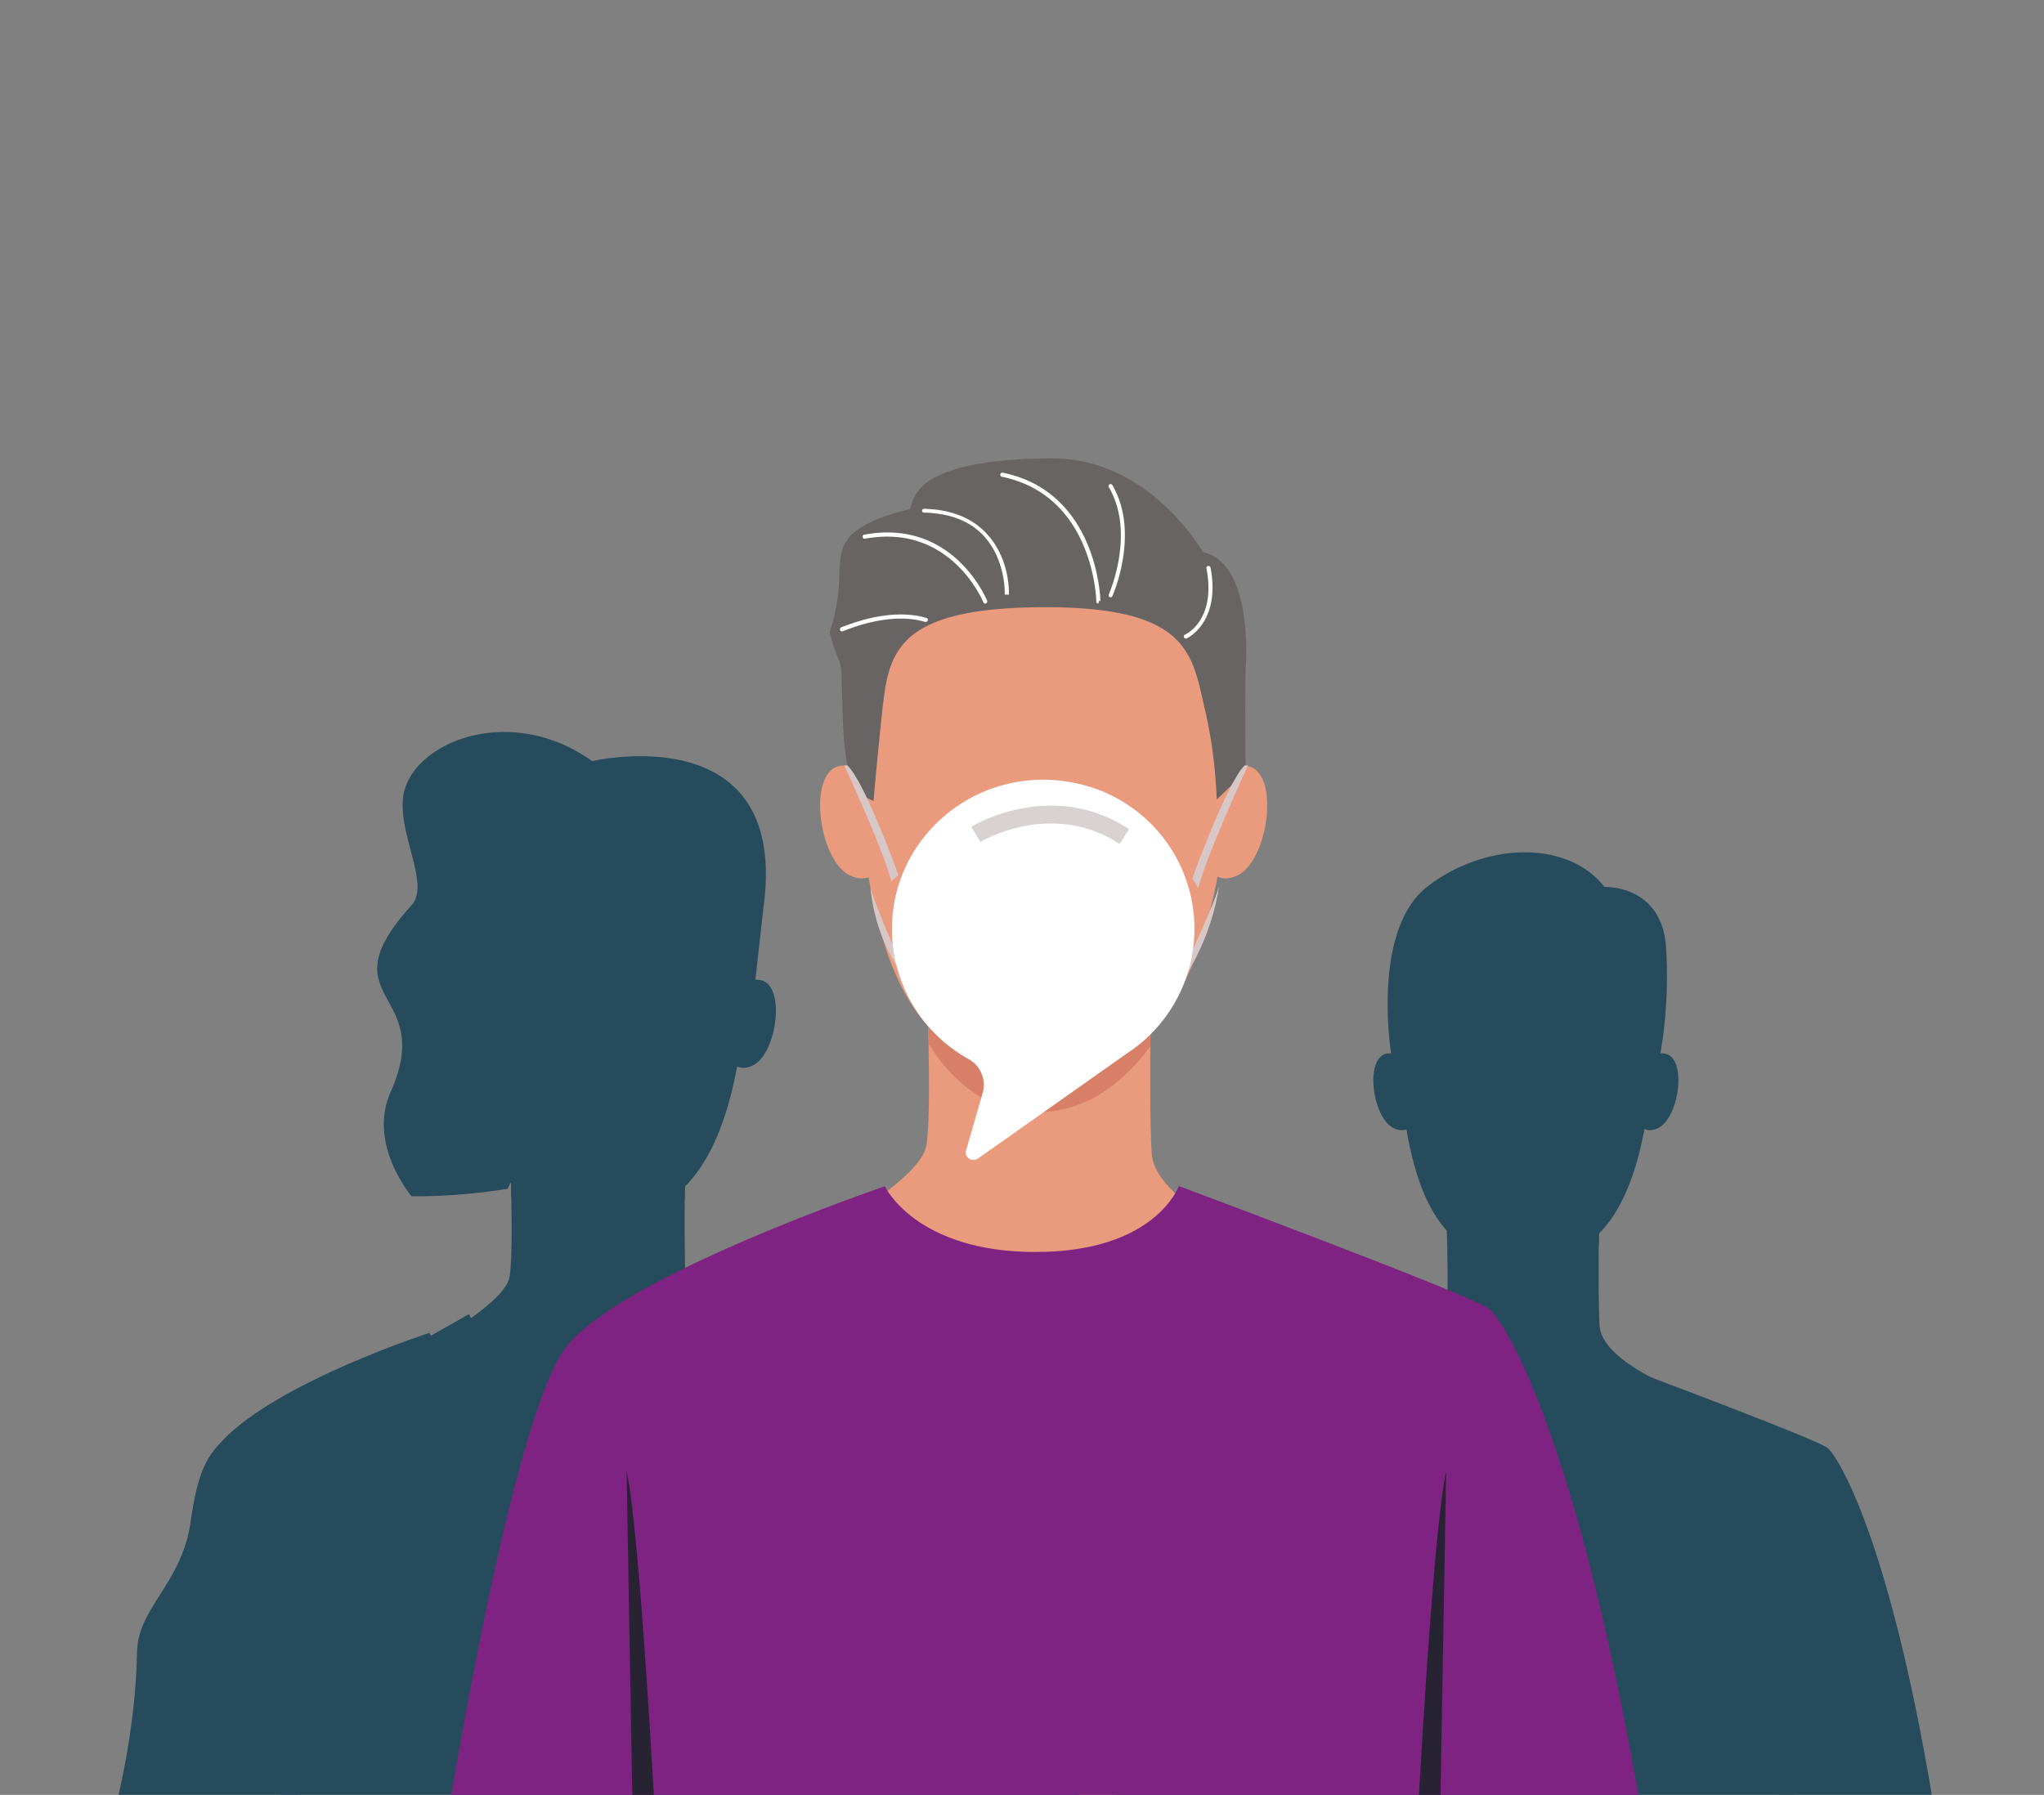 <svg xmlns="http://www.w3.org/2000/svg" xmlns:xlink="http://www.w3.org/1999/xlink" viewBox="0 0 540.53 474.78"><rect x="0" y="0" width="540.53" height="474.78" fill="#808080" stroke="none"/><defs><style>.cls-1{fill:none;}.cls-2{clip-path:url(#clip-path);}.cls-3{fill:#fdd08e;}.cls-4{clip-path:url(#clip-path-2);}.cls-5{opacity:0.7;}.cls-6{fill:#00354e;}.cls-7{fill:#ea9a7d;}.cls-8{fill:#d87f67;}.cls-9{fill:#696464;}.cls-10{fill:#fff;}.cls-11{fill:#d8c7c7;}.cls-12{fill:#7e2382;}.cls-13{fill:#282333;}.cls-14{fill:#d8d2d2;}</style><clipPath id="clip-path"><rect class="cls-1" x="-412.31" y="-511.22" width="972.66" height="410"/></clipPath><clipPath id="clip-path-2"><rect class="cls-1" x="-131.96" y="89.68" width="778.8" height="385.1"/></clipPath></defs><title>img3-cnt</title><g id="Layer_2" data-name="Layer 2"><g class="cls-2"><path class="cls-3" d="M141.14-302.27s19.73,41.18,56,60.91a478.18,478.18,0,0,0,51.53-50.08s31.74,9.61,60,20.61c0,0-11.8,68.84-14.14,81.68-4,21.77-13.68,91.56-9.62,123.05,3.43,26.71,16.34,67.35,21.4,101.16H90.34s13-72.84,14.48-97.19c1.11-17.69,2.75-97-2-125.61-2.31-14-19.59-91.7-24.3-104.66Z"/></g></g><g id="Layer_1" data-name="Layer 1"><g class="cls-4"><g class="cls-5"><path class="cls-6" d="M382.25,314.62s1.28,30.3,0,35.22-13.31,13-25.63,18.75c0,0,15.85,21.67,46.82,21s38.84-13.46,43.76-20.52c0,0-23.62-8.34-24.19-18.39s0-36.09,0-36.09Z"/><path class="cls-6" d="M402.35,341.12c9.79,0,16.6-6.62,20.43-11.9.05-8.92.23-16.86.23-16.86H382.25s.34,7.93.49,16.45C386,334.14,392.29,341.12,402.35,341.12Z"/><path class="cls-6" d="M375.42,283s-1.69-5-8.33-4.37c-6.41.56-4.24,17,1.41,19.75s7.51-5.47,7.51-5.47Z"/><path class="cls-6" d="M431.6,283s1.69-5,8.33-4.37c6.41.56,4.24,17-1.41,19.75s-7.51-5.47-7.51-5.47Z"/><path class="cls-6" d="M437.07,281.65c-2.83,35.25-12.71,52.18-33.56,52.18s-30.86-14-33.56-52.18C368,253.44,382.74,236,403.51,236S439.42,252.37,437.07,281.65Z"/><path class="cls-6" d="M367.87,278.53s-5.34-32.62,9.76-44.15,36.83-12.35,46.69.24c0,0,14.83-.72,16.23,15.47a120.58,120.58,0,0,1-1.44,28.44,56.47,56.47,0,0,0-2.22,5.31S433,258.32,422.22,252a62.3,62.3,0,0,1-31,16.59s1.48-2.16,2.7-3.91c0,0-8.59,7.11-14.84,8.43-7.36,1.55-9.1,9.57-9,10.75Z"/><path class="cls-6" d="M374.25,360.87s5.51,11.86,27.18,11.86,25.85-11.91,25.85-11.91,53.05,19.77,56,22.18,16.4,24.55,27.79,93h-216s11.64-73.2,21.55-86.08S374.25,360.87,374.25,360.87Z"/><path class="cls-6" d="M332.83,470.37s-2.79-53.12-5.2-63.71l1.11,63.71Z"/><path class="cls-6" d="M470.29,476s2.78-53.12,5.2-63.71L474.37,476Z"/></g><g class="cls-5"><path class="cls-6" d="M134.65,297.77s1.47,34.76,0,40.4-15.24,14.89-29.35,21.5c0,0,18.15,24.83,53.62,24.09s42-15.41,47.64-23.49c0,0-24.59-9.6-25.23-21.11s0-41.39,0-41.39Z"/><path class="cls-6" d="M157.66,330.81c11.22,0,19-7.63,23.4-13.68.07-10.21.27-19.36.27-19.36H134.65s.39,9.14.56,18.89C139,322.77,146.15,330.81,157.66,330.81Z"/><path class="cls-6" d="M126.82,264.2s-1.93-5.68-9.53-5c-7.35.64-4.85,19.52,1.61,22.63s8.61-6.28,8.61-6.28Z"/><path class="cls-6" d="M191.17,264.2s1.93-5.68,9.53-5c7.35.64,4.86,19.52-1.61,22.63s-8.6-6.28-8.6-6.28Z"/><path class="cls-6" d="M197.43,262.71c-3.24,40.37-14.55,59.76-38.43,59.76s-35.35-16-38.44-59.76c-2.28-32.31,14.65-52.29,38.44-52.29S200.12,229.17,197.43,262.71Z"/><path class="cls-6" d="M156.58,201.33c-22.28-16-49.21-4.41-50.07,10.43-.59,10.18,7.11,22.41,2.34,27.67-23.12,25.53,6.6,22.15-5.53,49.36-6.21,13.93,5.53,27.65,5.53,27.65a153.71,153.71,0,0,0,25.43-2c12.42-27.82-14.49-26.12-2.55-43.69,10-14.75,1.33-17.93.52-24.34-3.83-30.28,11.61-20.21,11.61-20.21,14.13-10.85,11.48.95,22.43,8.46s25.59,10.05,25.59,10.05l4.62,18.73,3-1.9,2.34-21.08C209.12,188.94,156.58,201.33,156.58,201.33ZM133.19,310.71c1.68-13.81-4-22.67-4-22.67C139.91,297.83,133.15,311,133.19,310.71Zm-4-39.92s5-11.36,1.7-22.21A18,18,0,0,1,129.17,270.79Z"/><path class="cls-6" d="M108.22,356.55l15.8-8.94s7,16.88,33.84,16.88,33.67-13.9,33.67-13.9l15.74,8.65s-17.44,20.28-51.34,21.56S108.22,356.55,108.22,356.55Z"/><path class="cls-6" d="M113.52,352.57s14.26,22,42.41,22c27.9,0,44.18-20.11,44.18-20.11s46.09,17.84,54.53,26.63c4.94,5.15,10.18,6.38,12.48,25.18,1.1,9.06,9.36,16,9.36,31.29,0,13.09,6.19,29.29,10,40.44H30.56s5.39-20.23,5.67-40.94c.16-11.79,11.91-18.27,14.18-34.51,1.93-13.78,4.42-17.27,8.45-21.52C73.61,365.49,113.52,352.57,113.52,352.57Z"/><path class="cls-6" d="M78.85,478s-3.19-60.84-6-73l1.28,73Z"/><path class="cls-6" d="M236.27,478s3.19-60.84,6-73L241,478Z"/></g><path class="cls-7" d="M244.83,251.91s1.88,44.5,0,51.7-19.5,19.06-37.56,27.52c0,0,23.23,31.78,68.63,30.84S332.83,342.24,340,331.9c0,0-34.63-12.29-35.46-27s0-53,0-53Z"/><path class="cls-8" d="M274.29,294.2c14.36,0,24.34-9.77,29.94-17.51.09-13.07.35-24.78.35-24.78H244.83s.5,11.7.73,24.18C250.36,283.9,259.55,294.2,274.29,294.2Z"/><path class="cls-7" d="M234.82,208.94s-2.48-7.27-12.2-6.41c-9.41.82-6.22,25,2.06,29s11-8,11-8Z"/><path class="cls-7" d="M317.17,208.94s2.48-7.27,12.21-6.41c9.4.82,6.21,25-2.07,29s-11-8-11-8Z"/><path class="cls-7" d="M325.19,207C321,258.7,306.56,283.52,276,283.52S230.76,263,226.81,207c-2.92-41.35,18.74-66.93,49.19-66.93S328.64,164.11,325.19,207Z"/><path class="cls-9" d="M224.1,202.46,227,210l4,1.87s1.17-13.34,2.18-22.57c1.72-15.71,2.51-28.31,41.52-28.68,40.57-.39,40.51,12.65,44.16,28a125.91,125.91,0,0,1,2.9,22.87l3.63-3.48,4-5.38s-.18-13.1,0-25.45c0,0,2.5-28.1-11.29-31.14,0,0-14-24.75-39.62-24.78-37.87,0-36.91,11.43-37.82,13.43,0,0-12.73,2.56-16.55,8s-.36,11.82-4.72,24.51a44.47,44.47,0,0,0,2.55,7.61C223.2,177.08,222.11,192.63,224.1,202.46Z"/><path class="cls-10" d="M222.65,167a.54.54,0,0,1-.5-.34.55.55,0,0,1,.3-.71c11.57-4.6,19-3.56,22.41-2.52l.12,0a.55.55,0,0,1,.37.68.54.54,0,0,1-.67.37l-.14,0c-3.26-1-10.42-2-21.69,2.5A.64.64,0,0,1,222.65,167Z"/><path class="cls-10" d="M260.54,159.66a.53.53,0,0,1-.5-.35c-.09-.21-8.61-21-31.3-16.81a.54.54,0,0,1-.63-.44.53.53,0,0,1,.43-.63c23.59-4.39,32.42,17.26,32.51,17.48a.55.55,0,0,1-.31.71A.45.45,0,0,1,260.54,159.66Z"/><path class="cls-10" d="M266.22,157.27h0c-.3,0-.53.11-.52-.19,0-.09.31-9.07-5.64-15.42-3.67-3.92-8.95-5.9-15.69-6.06a.5.5,0,0,1-.53-.51.52.52,0,0,1,.56-.5c7,.16,12.59,2.36,16.47,6.51,6.26,6.69,5.94,15.63,5.92,16S266.51,157.27,266.22,157.27Z"/><path class="cls-10" d="M313.59,168.92a.53.53,0,0,1-.49-.33.54.54,0,0,1,.27-.72c.34-.15,8.28-3.88,5.68-17.52a.55.55,0,0,1,.43-.64.55.55,0,0,1,.64.43c2.77,14.54-6.22,18.69-6.31,18.73A.54.54,0,0,1,313.59,168.92Z"/><path class="cls-10" d="M290.47,159.65a.54.54,0,0,1-.55-.53c0-.28-.58-27.94-24.9-33a.55.55,0,1,1,.22-1.07c25.19,5.2,25.77,33.73,25.77,34s-.24-.89-.54.54Z"/><path class="cls-10" d="M293.72,158a.64.64,0,0,1-.23-.05.55.55,0,0,1-.27-.72c.07-.16,7.15-16.23,0-28.37a.53.53,0,0,1,.19-.74.55.55,0,0,1,.75.19c7.4,12.63.1,29.2,0,29.36A.54.54,0,0,1,293.72,158Z"/><path class="cls-11" d="M237.59,231.48s-8.73-24.45-13.49-29l-.86,0s10.1,21.54,12.45,30.62Z"/><path class="cls-11" d="M238.13,254.69s-6.31-14.26-7.92-19.72a47.54,47.54,0,0,0,8.33,22.64Z"/><path class="cls-11" d="M315.32,232.3s9.08-25.27,13.84-29.84l.86,0s-10.81,23.4-13.16,32.48Z"/><path class="cls-11" d="M313.67,254.93s7.11-15,8.72-20.44a63.28,63.28,0,0,1-8.72,23.4Z"/><path class="cls-12" d="M234,313.79s8.08,17.38,39.85,17.38,37.89-17.44,37.89-17.44,77.76,29,82.11,32.5,24,36,40.73,136.34H118.06s17.06-107.3,31.58-126.18S234,313.79,234,313.79Z"/><path class="cls-13" d="M173.33,482.57s-4.09-77.87-7.63-93.39l1.64,93.39Z"/><path class="cls-13" d="M374.81,482.57s4.09-77.87,7.63-93.39l-1.64,93.39Z"/><path class="cls-10" d="M283.66,207a40.75,40.75,0,0,0-7.79-.75c-22.1,0-40,17.69-40,39.51a39.37,39.37,0,0,0,20,34.22l.47.27a7.87,7.87,0,0,1,3.83,6.74,7.51,7.51,0,0,1-.32,2.18,1.09,1.09,0,0,1-.05.17l-4.31,14.92v0a1.79,1.79,0,0,0-.09.57,2,2,0,0,0,2,2,2.1,2.1,0,0,0,1.11-.33l.05,0L298,278.65A39.34,39.34,0,0,0,283.66,207Z"/><path class="cls-14" d="M296.06,223.23c-18-11.79-36.61-.65-36.8-.53l-2.41-4c.86-.52,21.36-12.77,41.76.62Z"/></g></g></svg>